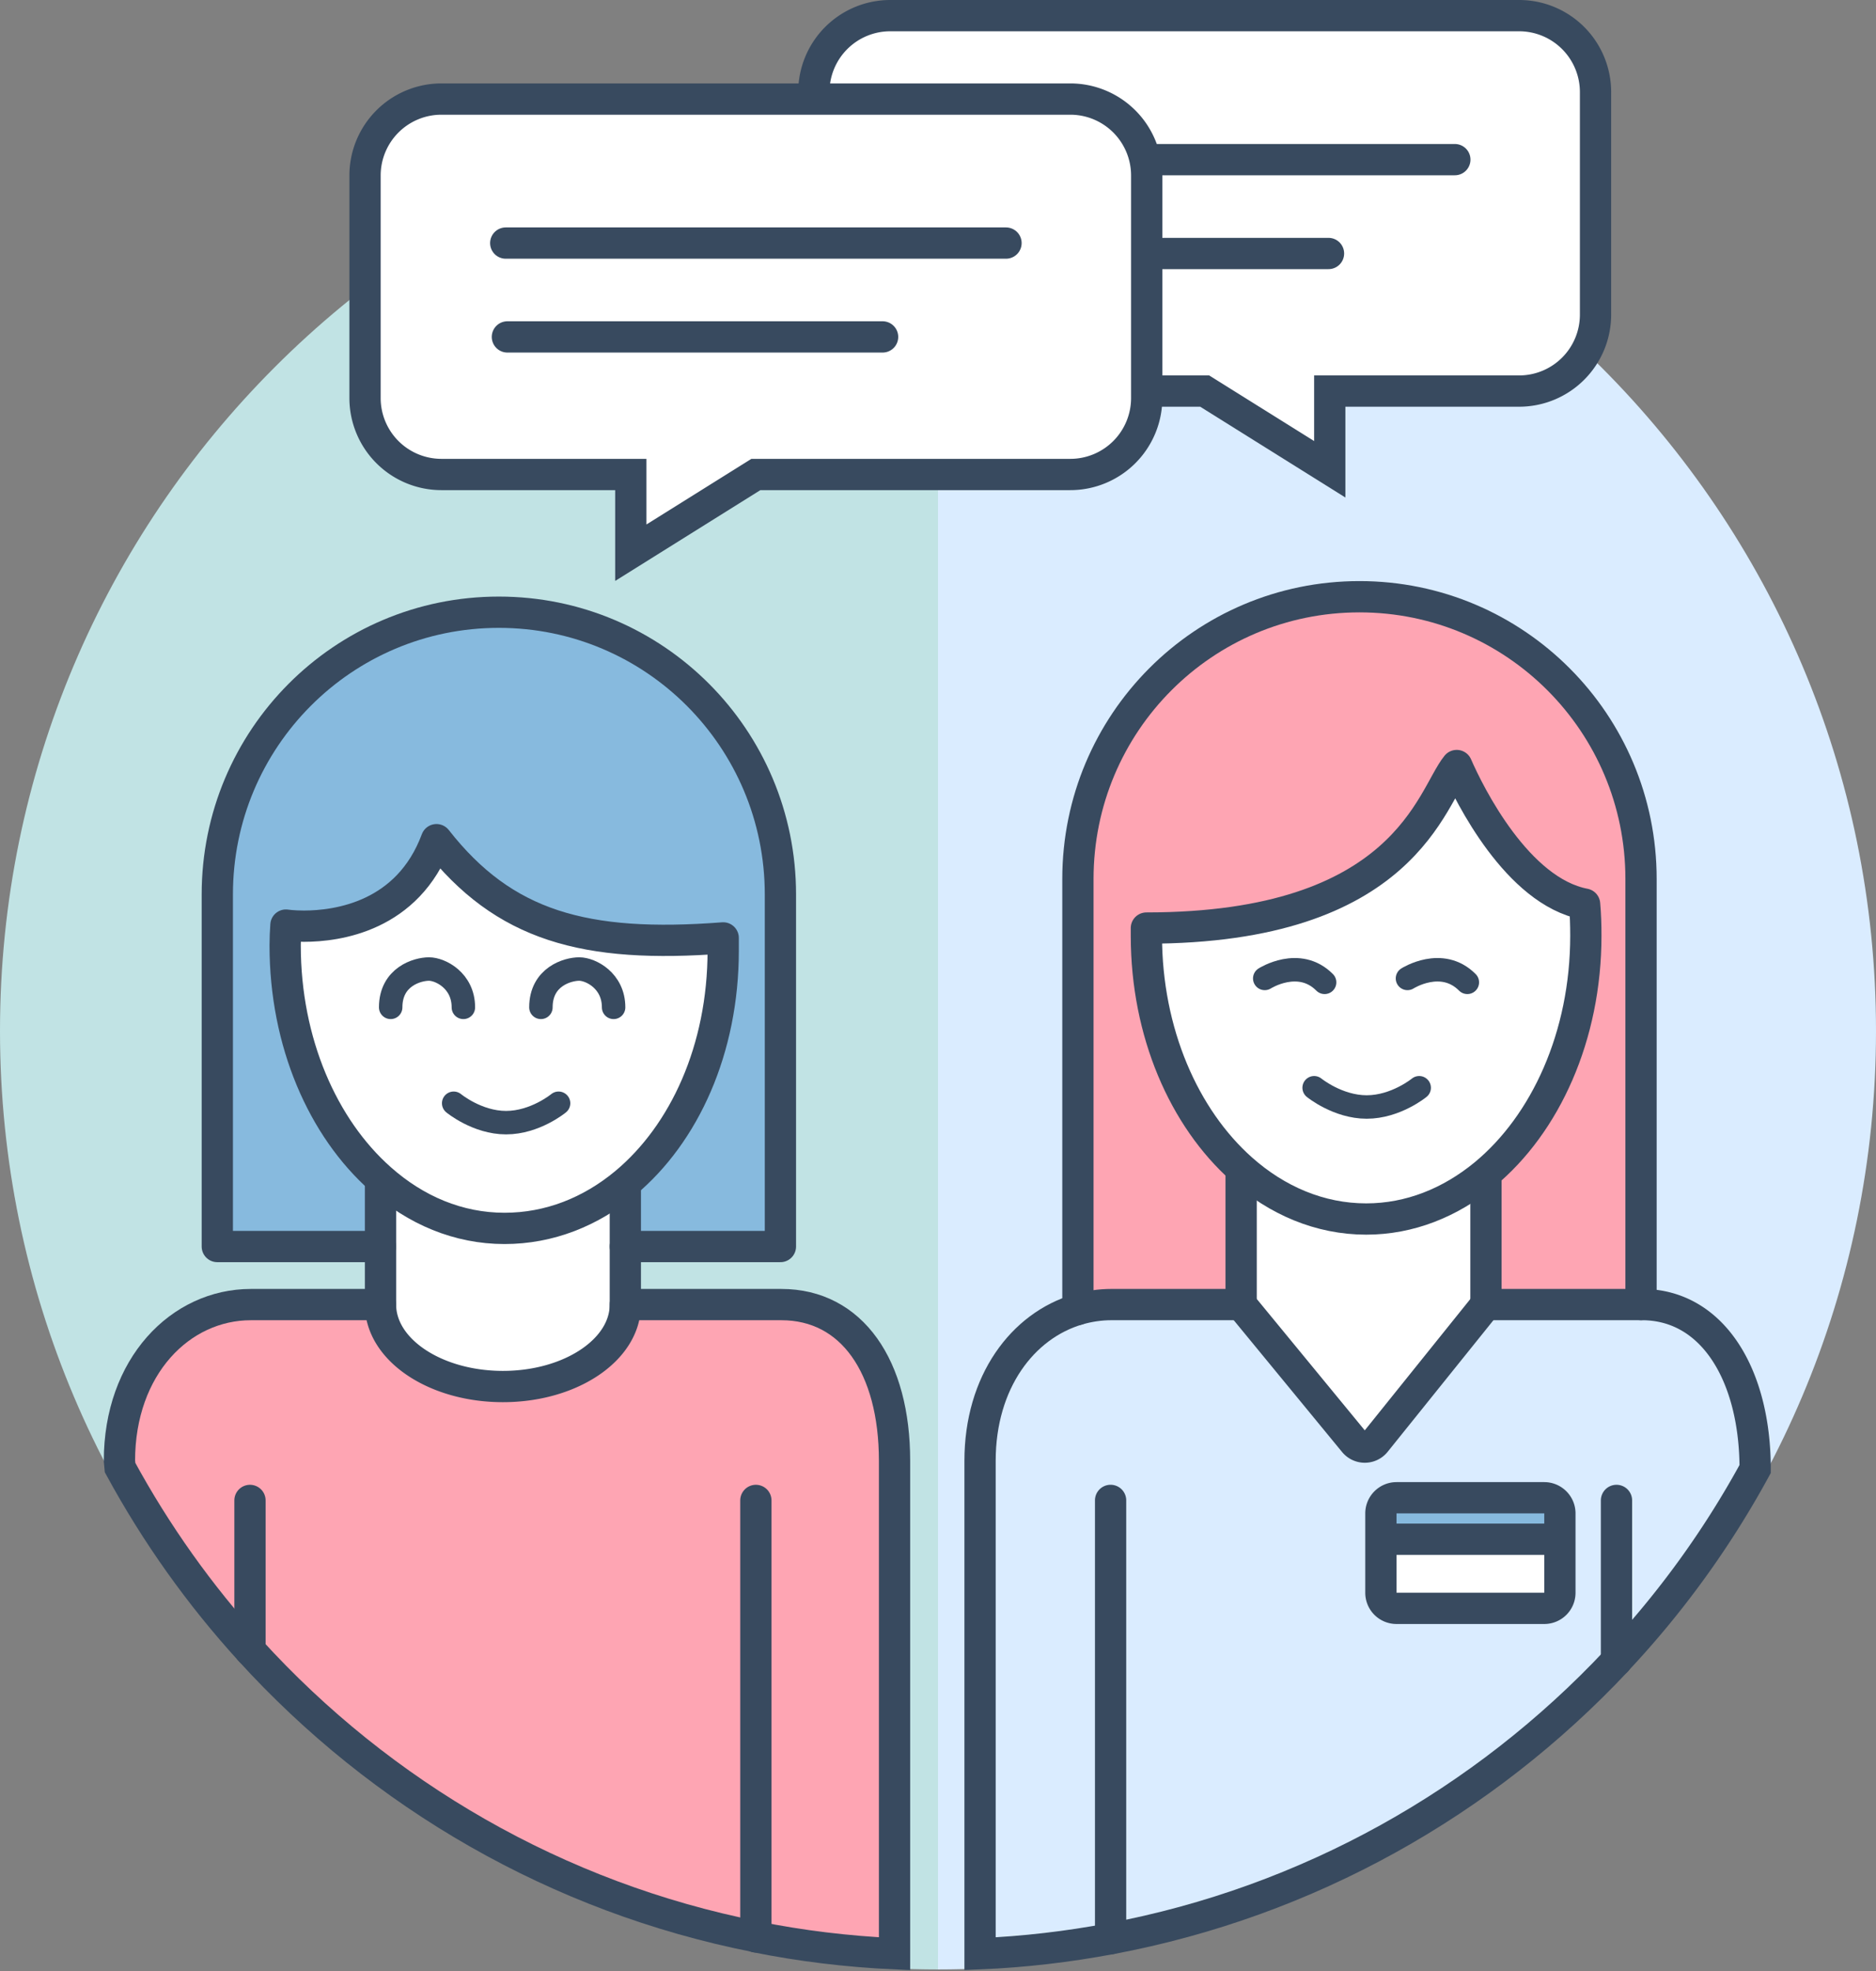 <svg width="120" height="126" xmlns="http://www.w3.org/2000/svg"><rect width="100%" height="100%" fill="#808080" stroke="none"/><g fill="none" fill-rule="evenodd"><path d="M0 65.9c0 33.137 26.863 60 60 60V5.9c-33.137 0-60 26.863-60 60" fill="#C1E3E4"/><path d="M60 5.9v120c33.137 0 60-26.863 60-60s-26.863-60-60-60" fill="#DAECFF"/><path d="M99.78 101.818v-5.07c0-.55-.45-1-1-1h-9.45c-.55 0-1 .45-1 1v5.07c0 .56.45 1 1 1h9.45c.55 0 1-.44 1-1" fill="#DAECFF"/><path d="M103.4 106.158v.01c-8.46 9.02-19.7 15.4-32.36 17.77-2.72.51-5.51.84-8.35.96v-31.51c0-5.04 2.72-8.64 6.26-9.68.69-.2 1.41-.31 2.15-.31h8.29l7.23 8.79c.35.43 1.01.43 1.36 0l7.07-8.79h9.98c4.51 0 7.24 4.48 7.24 10.51a59.27 59.27 0 0 1-8.87 12.25" fill="#DAECFF"/><path d="M104.97 56.248v27.15h-9.92v-8.21l-.09-.11c3.9-3.22 6.48-8.85 6.48-15.26 0-.69-.02-1.36-.08-2.02-4.3-.82-7.37-7-8.18-8.86-1.64 2.01-3.28 10.39-19.85 10.39v.49c0 6.19 2.41 11.65 6.09 14.92l-.03.03v8.63H71.1c-.74 0-1.46.11-2.15.31v-27.52c0-9.96 8.04-18.04 18.01-18.04 9.96 0 18.01 8.08 18.01 18.04v.06z" fill="#FEA5B3"/><path d="M101.36 57.798c.06.66.08 1.33.08 2.02 0 6.41-2.58 12.04-6.48 15.26-2.19 1.8-4.78 2.85-7.57 2.85-2.96 0-5.71-1.18-7.97-3.19-3.68-3.27-6.09-8.73-6.09-14.92v-.49c16.57 0 18.21-8.38 19.85-10.39.81 1.86 3.88 8.04 8.18 8.86M99.78 98.397v3.42c0 .56-.45 1-1 1h-9.45c-.55 0-1-.44-1-1v-3.42h11.45z" fill="#FFF"/><path d="M99.78 96.748v1.65H88.33v-1.65c0-.55.45-1 1-1h9.45c.55 0 1 .45 1 1" fill="#87BADE"/><path d="M95.05 75.187v8.21l-7.07 8.79a.878.878 0 0 1-1.36 0l-7.23-8.79v-8.63l.03-.03c2.26 2.01 5.01 3.19 7.97 3.19 2.79 0 5.38-1.05 7.57-2.85l.09.11z" fill="#FFF"/><path d="M48.35 123.808c-12.72-2.51-23.97-9.09-32.36-18.31a59.495 59.495 0 0 1-8.31-11.68l-.04-.43c0-6.03 3.89-9.99 8.41-9.99h8.29c0 2.9 3.51 5.24 7.83 5.24s7.83-2.34 7.83-5.24h9.98c4.51 0 7.24 3.96 7.24 9.99v31.51c-3.02-.14-5.99-.5-8.87-1.08v-.01z" fill="#FEA5B3"/><path d="M49.92 57.248v22.44H40v-4.06c3.78-3.15 6.26-8.56 6.26-14.86v-.81c-8.87.68-14.02-.77-18.34-6.28-1.83 4.92-6.35 5.53-8.48 5.53-.71 0-1.15-.07-1.15-.07-.03.43-.05.86-.05 1.3 0 6.2 2.41 11.67 6.1 14.93v4.32H13.9v-22.51c0-9.96 8.04-18.04 18.01-18.04 9.96 0 18.01 8.08 18.01 18.04v.07z" fill="#87BADE"/><path d="M46.26 59.958v.81c0 6.3-2.48 11.71-6.26 14.86-2.21 1.84-4.86 2.9-7.73 2.9-2.95 0-5.68-1.16-7.93-3.16-3.69-3.26-6.1-8.73-6.1-14.93 0-.44.02-.87.05-1.3 0 0 .44.07 1.15.07 2.13 0 6.65-.61 8.48-5.53 4.32 5.51 9.47 6.96 18.34 6.28" fill="#FFF"/><path d="M40 79.687v3.71c0 2.9-3.51 5.24-7.83 5.24s-7.83-2.34-7.83-5.24V75.367c2.25 2 4.98 3.16 7.93 3.16 2.87 0 5.52-1.06 7.73-2.9v4.06z" fill="#FFF"/><path d="M24.34 75.368c-3.69-3.26-6.1-8.73-6.1-14.93 0-.44.02-.87.05-1.3 0 0 .44.07 1.15.07 2.13 0 6.65-.61 8.48-5.53 4.32 5.51 9.47 6.96 18.34 6.28v.81c0 6.3-2.48 11.71-6.26 14.86-2.21 1.84-4.86 2.9-7.73 2.9-2.95 0-5.68-1.16-7.93-3.16z" stroke="#384A5F" stroke-width="2" stroke-linecap="round" stroke-linejoin="round"/><path d="M40 79.687h9.92v-22.51c0-9.96-8.05-18.04-18.01-18.04-9.97 0-18.01 8.08-18.01 18.04v22.51h10.44" stroke="#384A5F" stroke-width="2" stroke-linecap="round" stroke-linejoin="round"/><path d="M29.02 70.528s1.5 1.24 3.35 1.24c1.86 0 3.36-1.24 3.36-1.24" stroke="#384A5F" stroke-width="1.5" stroke-linecap="round" stroke-linejoin="round"/><path d="M15.99 105.498v-9.58M48.35 123.808v-27.89" stroke="#384A5F" stroke-width="2" stroke-linecap="round" stroke-linejoin="round"/><path d="M34.6 64.397c0-1.96 1.71-2.45 2.45-2.45.73 0 2.2.74 2.2 2.45M24.99 64.397c0-1.96 1.71-2.45 2.45-2.45.73 0 2.2.74 2.2 2.45" stroke="#384A5F" stroke-width="1.5" stroke-linecap="round" stroke-linejoin="round"/><path d="M79.42 74.738c-3.68-3.27-6.09-8.73-6.09-14.92v-.49c16.57 0 18.21-8.38 19.85-10.39.81 1.86 3.88 8.04 8.18 8.86.06.66.08 1.33.08 2.02 0 6.41-2.58 12.04-6.48 15.26-2.19 1.8-4.78 2.85-7.57 2.85-2.96 0-5.71-1.18-7.97-3.19z" stroke="#384A5F" stroke-width="2" stroke-linecap="round" stroke-linejoin="round"/><path d="M68.95 83.707v-27.52c0-9.96 8.04-18.04 18.01-18.04 9.96 0 18.01 8.08 18.01 18.04V83.397" stroke="#384A5F" stroke-width="2" stroke-linecap="round" stroke-linejoin="round"/><path d="M84.06 69.537s1.51 1.23 3.36 1.23c1.86 0 3.36-1.23 3.36-1.23" stroke="#384A5F" stroke-width="1.5" stroke-linecap="round" stroke-linejoin="round"/><path d="M71.04 123.937v-28.02M103.4 106.158v-10.24M95.05 83.397l-7.07 8.79a.878.878 0 0 1-1.36 0l-7.23-8.79M99.78 98.397v3.42c0 .56-.45 1-1 1h-9.45c-.55 0-1-.44-1-1v-5.07c0-.55.45-1 1-1h9.45c.55 0 1 .45 1 1v1.65zM88.33 98.397h11.45M40 83.397c0 2.9-3.51 5.24-7.83 5.24s-7.83-2.34-7.83-5.24" stroke="#384A5F" stroke-width="2" stroke-linecap="round" stroke-linejoin="round"/><path d="M103.4 106.158a59.27 59.27 0 0 0 8.87-12.25c0-6.03-2.73-10.51-7.24-10.51h-9.98v-8.21" stroke="#384A5F" stroke-width="2"/><path d="M103.4 106.167v-.01" stroke="#384A5F" stroke-width="2" stroke-linecap="round" stroke-linejoin="round"/><path d="M79.39 74.767v8.63H71.1c-.74 0-1.46.11-2.15.31-3.54 1.04-6.26 4.64-6.26 9.68v31.51c2.84-.12 5.63-.45 8.35-.96 12.66-2.37 23.9-8.75 32.36-17.77M48.35 123.818c2.88.58 5.85.94 8.87 1.08v-31.51c0-6.03-2.73-9.99-7.24-9.99H40v-7.77" stroke="#384A5F" stroke-width="2"/><path d="M48.35 123.808v.01" stroke="#384A5F" stroke-width="2" stroke-linecap="round" stroke-linejoin="round"/><path d="M24.34 75.368V83.398h-8.29c-4.52 0-8.41 3.96-8.41 9.99l.04.43c2.3 4.23 5.09 8.15 8.31 11.68 8.39 9.22 19.64 15.8 32.36 18.31" stroke="#384A5F" stroke-width="2"/><path d="M90.03 62.548s2.19-1.4 3.83.25M80.9 62.548s2.19-1.4 3.83.25" stroke="#384A5F" stroke-width="1.5" stroke-linecap="round" stroke-linejoin="round"/><path d="M56.946 1h40.227a4.887 4.887 0 0 1 4.886 4.887v14.226A4.887 4.887 0 0 1 97.173 25H85.059v5l-8-5H56.946a4.887 4.887 0 0 1-4.887-4.887V5.887A4.887 4.887 0 0 1 56.946 1" fill="#FFF"/><path d="M56.946 1h40.227a4.887 4.887 0 0 1 4.886 4.887v14.226A4.887 4.887 0 0 1 97.173 25H85.059v5l-8-5H56.946a4.887 4.887 0 0 1-4.887-4.887V5.887A4.887 4.887 0 0 1 56.946 1z" stroke="#384A5F" stroke-width="2"/><path d="M93.06 10.205h-32M84.979 16.205h-24" stroke="#384A5F" stroke-width="2" stroke-linecap="round"/><path d="M68.463 6.333H28.236a4.887 4.887 0 0 0-4.886 4.887v14.226a4.887 4.887 0 0 0 4.886 4.887H40.35v5l8-5h20.113a4.887 4.887 0 0 0 4.887-4.887V11.22a4.887 4.887 0 0 0-4.887-4.887" fill="#FFF"/><path d="M68.463 6.333H28.236a4.887 4.887 0 0 0-4.886 4.887v14.226a4.887 4.887 0 0 0 4.886 4.887H40.35v5l8-5h20.113a4.887 4.887 0 0 0 4.887-4.887V11.22a4.887 4.887 0 0 0-4.887-4.887z" stroke="#384A5F" stroke-width="2"/><path d="M32.35 15.539h32M32.456 21.538h24" stroke="#384A5F" stroke-width="2" stroke-linecap="round"/></g></svg>